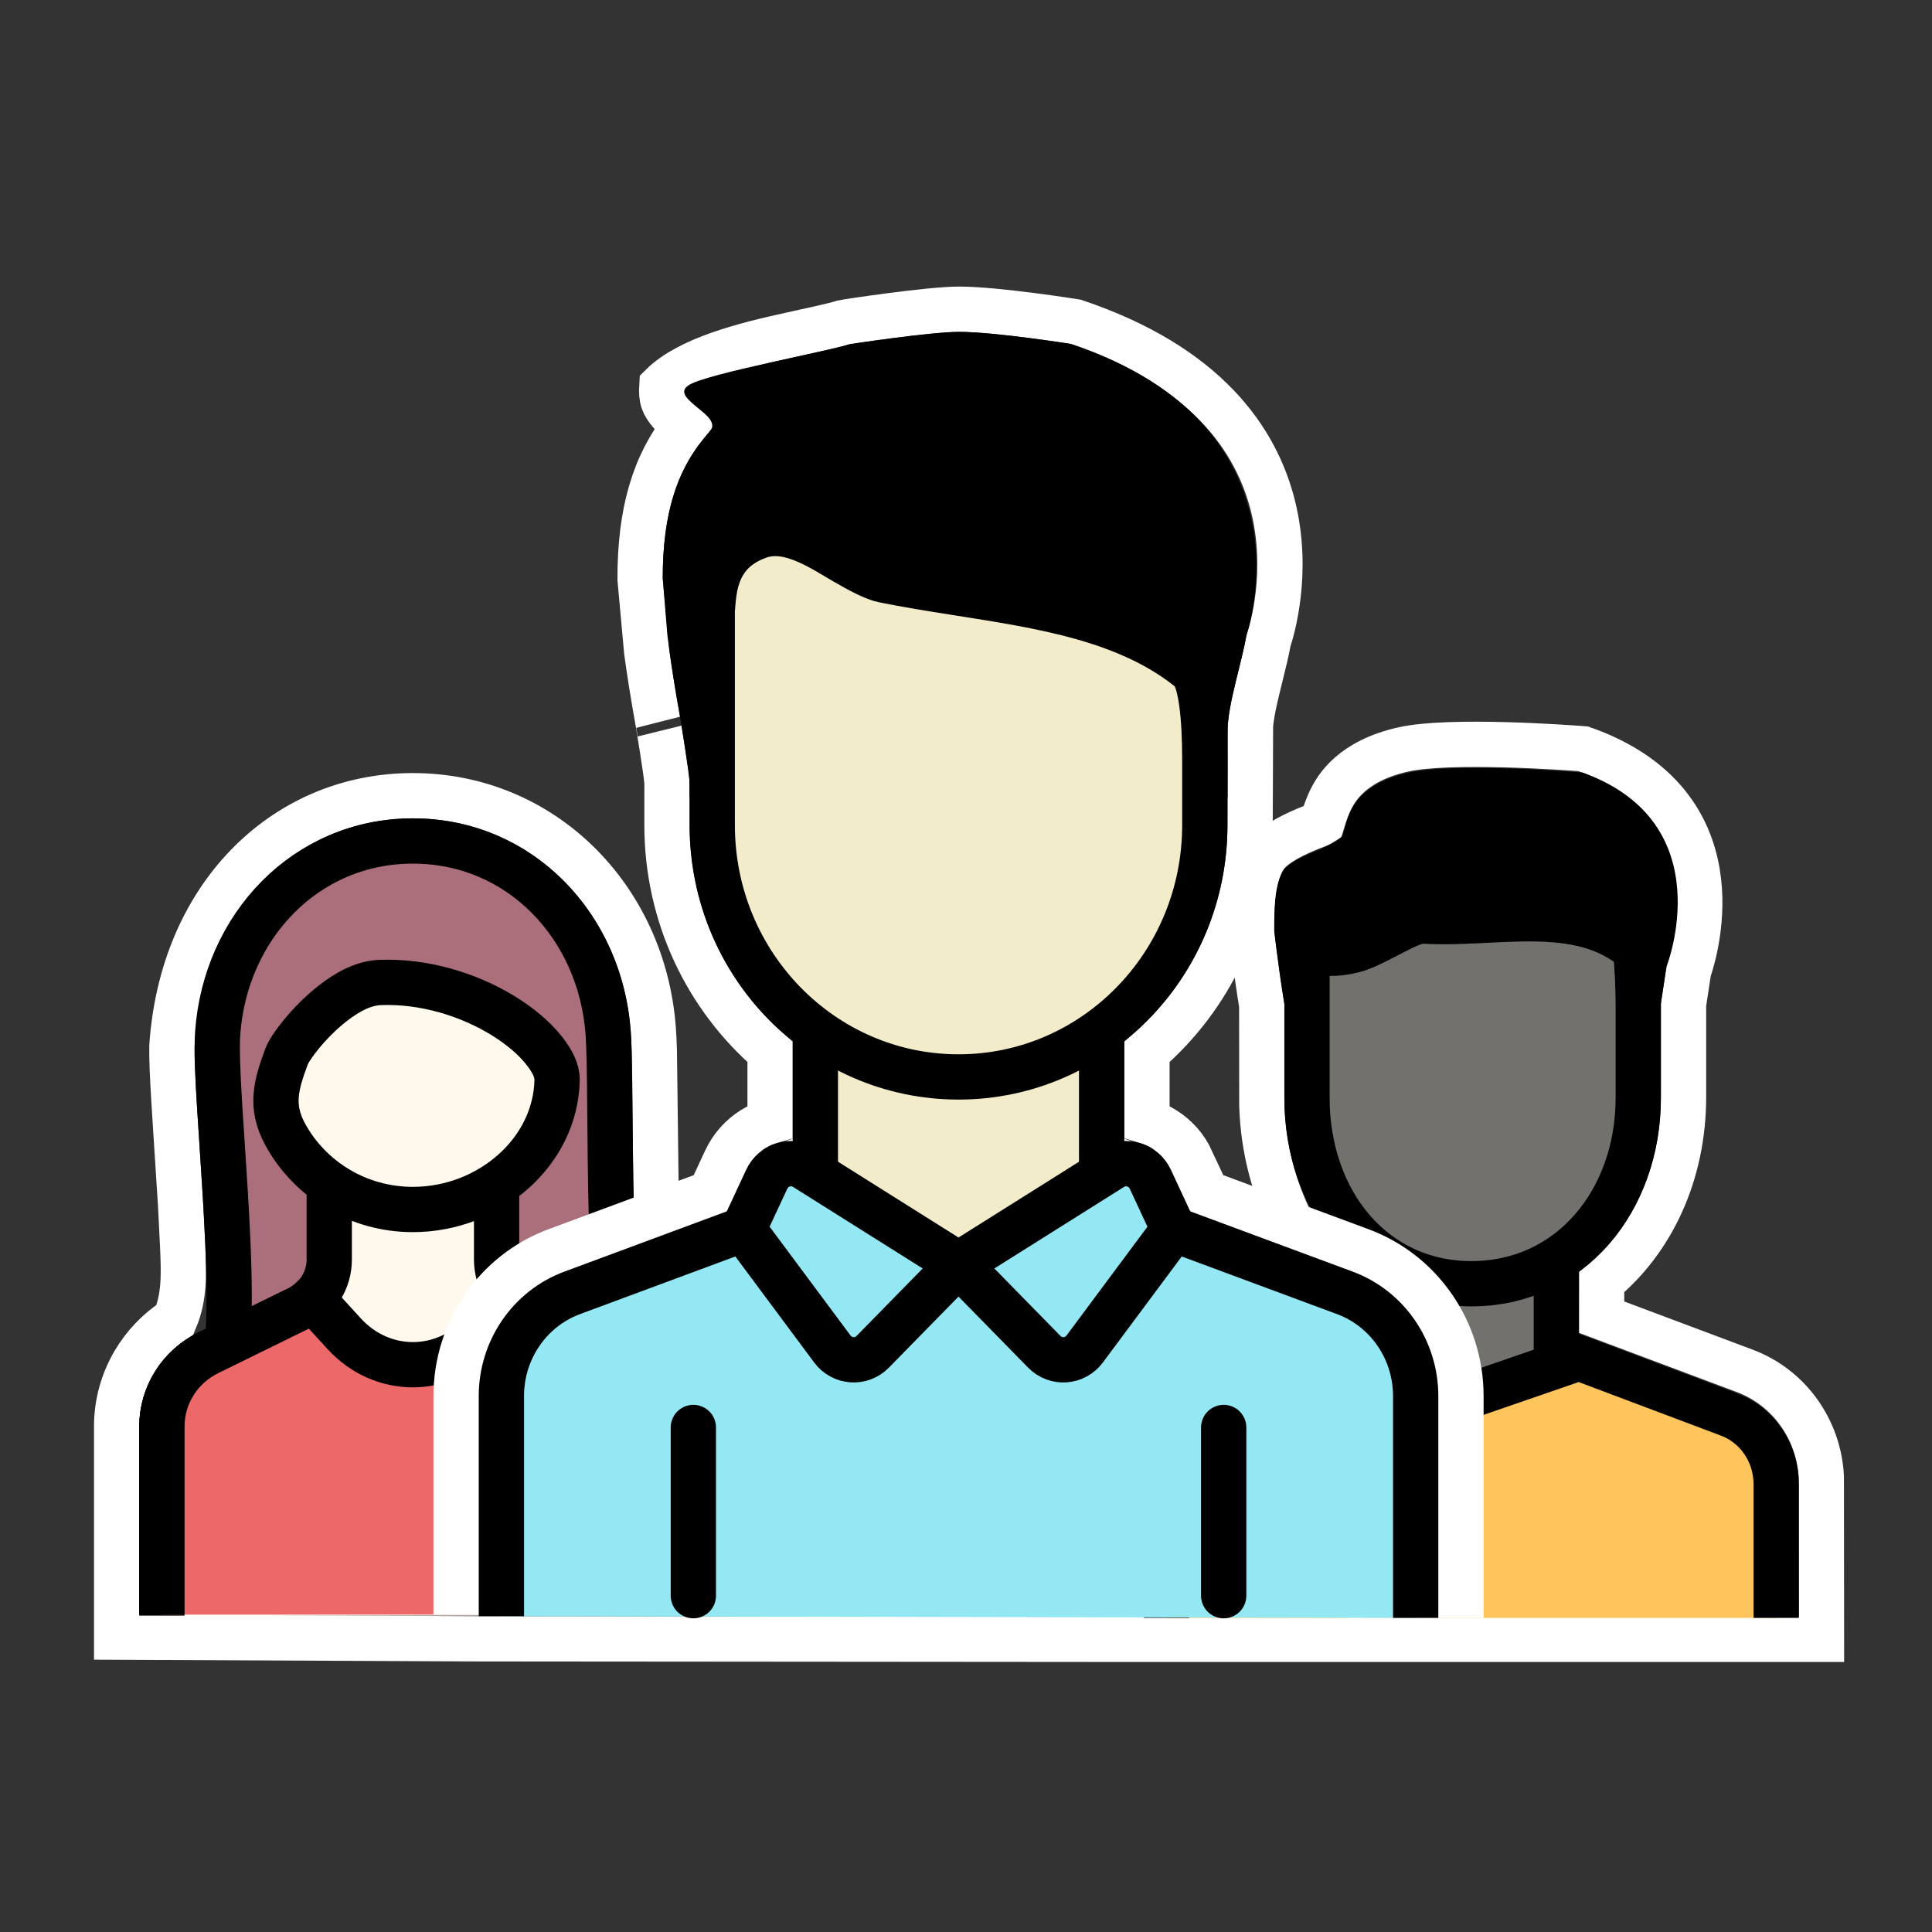 <?xml version="1.0" encoding="UTF-8"?>
<svg width="64px" height="64px" viewBox="0 0 64 64" version="1.1" xmlns="http://www.w3.org/2000/svg" xmlns:xlink="http://www.w3.org/1999/xlink">
    <rect x="0" y="0" width="64" height="64" fill="#333333" stroke="none"/>
    <title>team</title>
    <g id="team" stroke="none" stroke-width="1" fill="none" fill-rule="evenodd">
        <rect id="Rectangle" x="0" y="0" width="64" height="64"></rect>
        <path d="M21.789,23.874 C21.788,23.871 22.095,25.681 22.095,25.958 L22.095,27.334 C22.095,30.345 23.422,33.039 25.51,34.843 L25.51,37.151 C25.315,37.21 25.127,37.295 24.951,37.403 C24.567,37.64 24.244,37.989 24.037,38.435 L23.527,39.53 L21.752,40.189 L21.728,39.062 L21.675,34.802 C21.666,34.517 21.655,34.3 21.641,34.103 C21.482,31.908 20.554,29.967 19.134,28.58 C17.719,27.197 15.815,26.359 13.678,26.359 C11.509,26.359 9.579,27.222 8.153,28.712 C6.773,30.154 5.863,32.191 5.695,34.656 C5.689,35.089 5.707,35.565 5.775,36.668 L5.982,39.904 L6.051,41.275 C6.089,42.184 6.121,42.945 5.795,43.718 C5.232,44.083 4.771,44.569 4.441,45.132 C4.07,45.764 3.864,46.491 3.864,47.25 L3.864,54.232 L15.856,54.288 L37.896,54.306 L60.339,54.306 L60.333,48.917 C60.292,48.128 60.022,47.386 59.578,46.773 C59.139,46.166 58.529,45.687 57.803,45.414 L53.055,43.633 L53.056,42.46 C54.727,41.083 55.769,38.884 55.769,36.337 L55.769,33.269 C55.835,32.838 55.898,32.422 55.938,32.162 C56.185,31.441 57.622,26.634 52.447,24.805 C51.976,24.767 48.046,24.481 46.498,24.824 C45.649,25.012 45.096,25.325 44.718,25.655 C44.186,26.121 43.985,26.634 43.795,27.25 C43.661,27.335 43.462,27.395 43.275,27.474 C42.685,27.722 42.129,28.028 41.887,28.397 C41.523,28.954 41.46,29.949 41.465,30.888 C41.465,30.888 41.629,32.291 41.797,33.294 L41.8,36.6 C41.841,38.085 42.229,39.441 42.807,40.58 L39.976,39.529 L39.382,38.265 C39.156,37.864 38.831,37.553 38.455,37.345 C38.308,37.264 38.154,37.199 37.994,37.15 L37.994,34.844 C40.083,33.04 41.411,30.346 41.411,27.334 L41.424,24.02 C41.471,23.52 41.622,22.929 41.76,22.369 C41.861,21.962 41.958,21.57 42.018,21.233 C42.257,20.517 44.323,13.583 35.617,10.657 C35.617,10.657 33.015,10.243 31.773,10.243 C30.778,10.243 28.047,10.656 27.928,10.684 C27.652,10.774 26.966,10.922 26.181,11.094 C24.643,11.43 22.814,11.896 21.924,12.778 C21.911,12.981 21.923,13.159 21.969,13.291 C22.05,13.527 22.307,13.815 22.677,14.12 C21.671,15.384 21.199,16.973 21.204,19.186 L21.422,21.579 C21.524,22.332 21.638,23.031 21.789,23.874 Z" id="wb" stroke="#FFFFFF" stroke-width="1.5" fill-rule="nonzero"></path>
        <g id="team--" transform="translate(38.628, 25.1)" fill-rule="nonzero">
            <path d="M16.579,6.917 C16.579,6.917 18.442,2.171 13.804,0.494 C13.804,0.494 9.619,0.143 8.033,0.494 C5.832,0.982 6.015,2.397 5.823,2.61 C5.446,3.03 4.218,3.239 3.887,3.745 C3.585,4.208 3.582,5.043 3.582,5.74 C3.582,5.74 3.883,8.319 4.085,8.946 L4.085,9.761 C4.145,9.949 4.176,10.146 4.176,10.344 L4.176,10.66 L16.054,10.66 L16.054,10.344 C16.054,10.146 16.084,9.949 16.145,9.761 C16.145,9.761 16.476,7.597 16.579,6.917 Z" id="Shape" fill="#000000"></path>
            <path d="M12.928,16.329 L7.301,16.329 L7.301,21.794 C7.929,22.206 9.307,23.044 10.115,23.044 C10.922,23.044 12.3,22.206 12.928,21.794 L12.928,16.329 Z" id="Rectangle-path" stroke="#000000" stroke-width="1.5" fill="#72716E"></path>
            <path d="M10.115,17.425 C6.835,17.425 4.668,14.671 4.668,11.275 L4.668,9.993 C4.668,9.993 4.668,9.074 4.668,8.457 L4.668,6.37 C4.732,6.324 5.243,6.636 6.241,6.37 C6.921,6.189 8.064,5.381 8.518,5.41 C10.878,5.562 13.664,4.744 15.548,6.37 C15.615,6.895 15.641,7.733 15.641,8.172 C15.641,8.789 15.641,10.66 15.641,10.66 L15.641,11.275 C15.641,14.671 13.395,17.425 10.115,17.425 Z" id="Shape" stroke="#000000" stroke-width="1.5" fill="#72716E"></path>
            <path d="M20.211,28.494 L20.211,24.067 C20.211,23.033 19.586,22.109 18.647,21.756 L18.647,21.756 L13.678,19.885 L10.115,21.115 L6.552,19.885 L1.583,21.756 C0.644,22.109 0.019,23.033 0.019,24.067 L0.019,28.494" id="Shape" stroke="#000000" stroke-width="1.5" fill="#FFC55D"></path>
        </g>
        <g id="team--" transform="translate(4.5, 27.833)" fill-rule="nonzero" stroke="#000000" stroke-width="1.5">
            <path d="M15.645,6.378 C15.392,2.879 12.75,0.026 9.178,0.026 C5.607,0.026 2.965,2.879 2.712,6.378 C2.561,8.464 3.636,16.374 2.712,18.189 C2.712,18.189 2.712,15.452 6.119,16.362 L12.257,16.36 C15.645,15.452 16.438,18.189 16.438,18.189 C15.514,16.374 15.796,8.464 15.645,6.378 Z" id="Shape" fill="#AB6F7B"></path>
            <path d="M17.493,25.687 L17.493,19.417 C17.493,18.386 16.9,17.443 15.961,16.982 L15.961,16.982 L12.971,15.514 C12.345,15.206 11.95,14.578 11.95,13.89 L11.95,11.168 L6.407,11.168 L6.407,13.89 C6.407,14.578 6.012,15.206 5.386,15.514 L2.396,16.982 C1.457,17.443 0.864,18.386 0.864,19.417 L0.864,25.687" id="Shape" fill="#FFF9ED"></path>
            <path d="M17.493,25.652 L17.493,19.417 C17.493,18.386 16.899,17.443 15.961,16.982 L12.971,15.514 C12.799,15.429 12.649,15.317 12.515,15.189 L11.455,16.349 C10.203,17.718 8.154,17.717 6.902,16.349 L5.841,15.189 C5.708,15.317 5.558,15.429 5.386,15.514 L2.396,16.982 C1.457,17.443 0.864,18.386 0.864,19.417 L0.864,25.652" id="Shape" fill="#ED6969"></path>
            <path d="M13.955,7.947 C13.962,7.633 13.788,7.306 13.537,6.984 C13.2,6.552 12.706,6.138 12.116,5.782 C11.01,5.116 9.564,4.658 8.092,4.713 C7.528,4.733 6.991,5.039 6.525,5.402 C5.72,6.03 5.1,6.871 4.992,7.166 C4.656,8.081 4.431,8.798 4.947,9.744 C5.357,10.497 5.97,11.127 6.713,11.565 C7.434,11.99 8.277,12.233 9.178,12.233 C10.459,12.233 11.658,11.745 12.539,10.945 C13.38,10.182 13.929,9.129 13.955,7.947 Z" id="Shape" fill="#FFF9ED"></path>
        </g>
        <g id="team-" transform="translate(16.58, 10.667)">
            <path d="M3.049,34.202 C3.392,34.666 3.592,35.237 3.592,35.84 L3.592,42.122 L0.029,42.122 L0.029,37.541 C0.029,36.989 0.275,36.466 0.697,36.121 L3.049,34.202 Z" id="Shape" fill="#C7CFE2" fill-rule="nonzero"></path>
            <path d="M30.316,42.928 L30.316,35.578 C30.316,34.049 29.379,32.683 27.97,32.161 L20.517,29.395 L15.172,31.213 L9.828,29.395 L2.374,32.161 C0.966,32.683 0.029,34.049 0.029,35.578 L0.029,42.819" id="Shape" stroke="#FFFFFF" stroke-width="4.5" fill-rule="nonzero"></path>
            <path d="M30.316,42.928 L30.316,35.578 C30.316,34.049 29.379,32.683 27.97,32.161 L20.517,29.395 L15.172,31.213 L9.828,29.395 L2.374,32.161 C0.966,32.683 0.029,34.049 0.029,35.578 L0.029,42.871" id="Shape" stroke="#000000" stroke-width="1.5" fill="#94E8F4" fill-rule="nonzero"></path>
            <line x1="6.388" y1="36.62" x2="6.388" y2="42.192" id="Path-" stroke="#000000" stroke-width="1.5" stroke-linecap="round"></line>
            <line x1="23.956" y1="36.62" x2="23.956" y2="42.192" id="Path--" stroke="#000000" stroke-width="1.5" stroke-linecap="round"></line>
            <path d="M10.43,29.961 L10.43,23.03 L19.913,23.03 L19.913,29.961 C17.819,30.796 16.239,31.213 15.172,31.213 C14.106,31.213 12.525,30.796 10.43,29.961 Z" id="路径" stroke="#000000" stroke-width="1.5" fill="#F2ECCB" fill-rule="nonzero"></path>
            <path d="M24.709,10.378 C24.709,10.378 27.12,3.498 18.918,0.731 C18.918,0.731 16.396,0.327 15.193,0.327 C14.228,0.327 11.58,0.731 11.58,0.731 C10.803,0.984 6.934,1.69 6.264,2.075 C5.505,2.513 7.428,3.083 6.933,3.627 C5.852,4.814 5.374,6.327 5.374,8.485 L5.528,10.378 C5.644,11.295 5.77,12.085 5.947,13.075 C5.947,13.075 6.264,14.998 6.264,15.291 L6.264,15.758 L24.08,15.758 L24.08,15.291 C24.08,14.998 24.081,14.532 24.081,13.608 C24.081,12.684 24.554,11.301 24.709,10.378 Z" id="Shape" fill="#000000" fill-rule="nonzero"></path>
            <path d="M15.172,31.213 L12.331,34.112 C11.95,34.502 11.318,34.458 10.992,34.019 L8.046,30.058 L8.817,28.401 C9.044,27.911 9.637,27.732 10.089,28.016 L15.172,31.213 Z" id="Shape" stroke="#000000" stroke-width="1.5" fill="#94E8F4" fill-rule="nonzero"></path>
            <path d="M15.172,31.213 L18.013,34.112 C18.395,34.502 19.026,34.458 19.353,34.019 L22.299,30.058 L21.528,28.401 C21.301,27.911 20.708,27.732 20.256,28.016 L15.172,31.213 Z" id="Shape" stroke="#000000" stroke-width="1.5" fill="#94E8F4" fill-rule="nonzero"></path>
            <path d="M12.688,8.549 C12.381,8.487 11.933,8.252 11.409,7.949 C10.625,7.494 9.557,6.754 8.577,7.091 C8.042,7.275 7.692,7.562 7.469,7.882 C7.075,8.447 7.054,9.087 7.014,9.55 L7.014,16.667 C7.014,18.972 7.929,21.06 9.409,22.571 C10.884,24.076 12.921,25.008 15.172,25.008 C17.423,25.008 19.461,24.076 20.936,22.571 C22.416,21.06 23.33,18.972 23.331,16.667 L23.331,14.532 C23.331,13.031 23.201,11.975 22.921,11.579 C20.825,9.832 17.88,9.407 15.134,8.972 C14.295,8.839 13.471,8.709 12.688,8.549 Z" id="Shape" stroke="#000000" stroke-width="1.5" fill="#F2ECCB" fill-rule="nonzero"></path>
        </g>
    </g>
</svg>